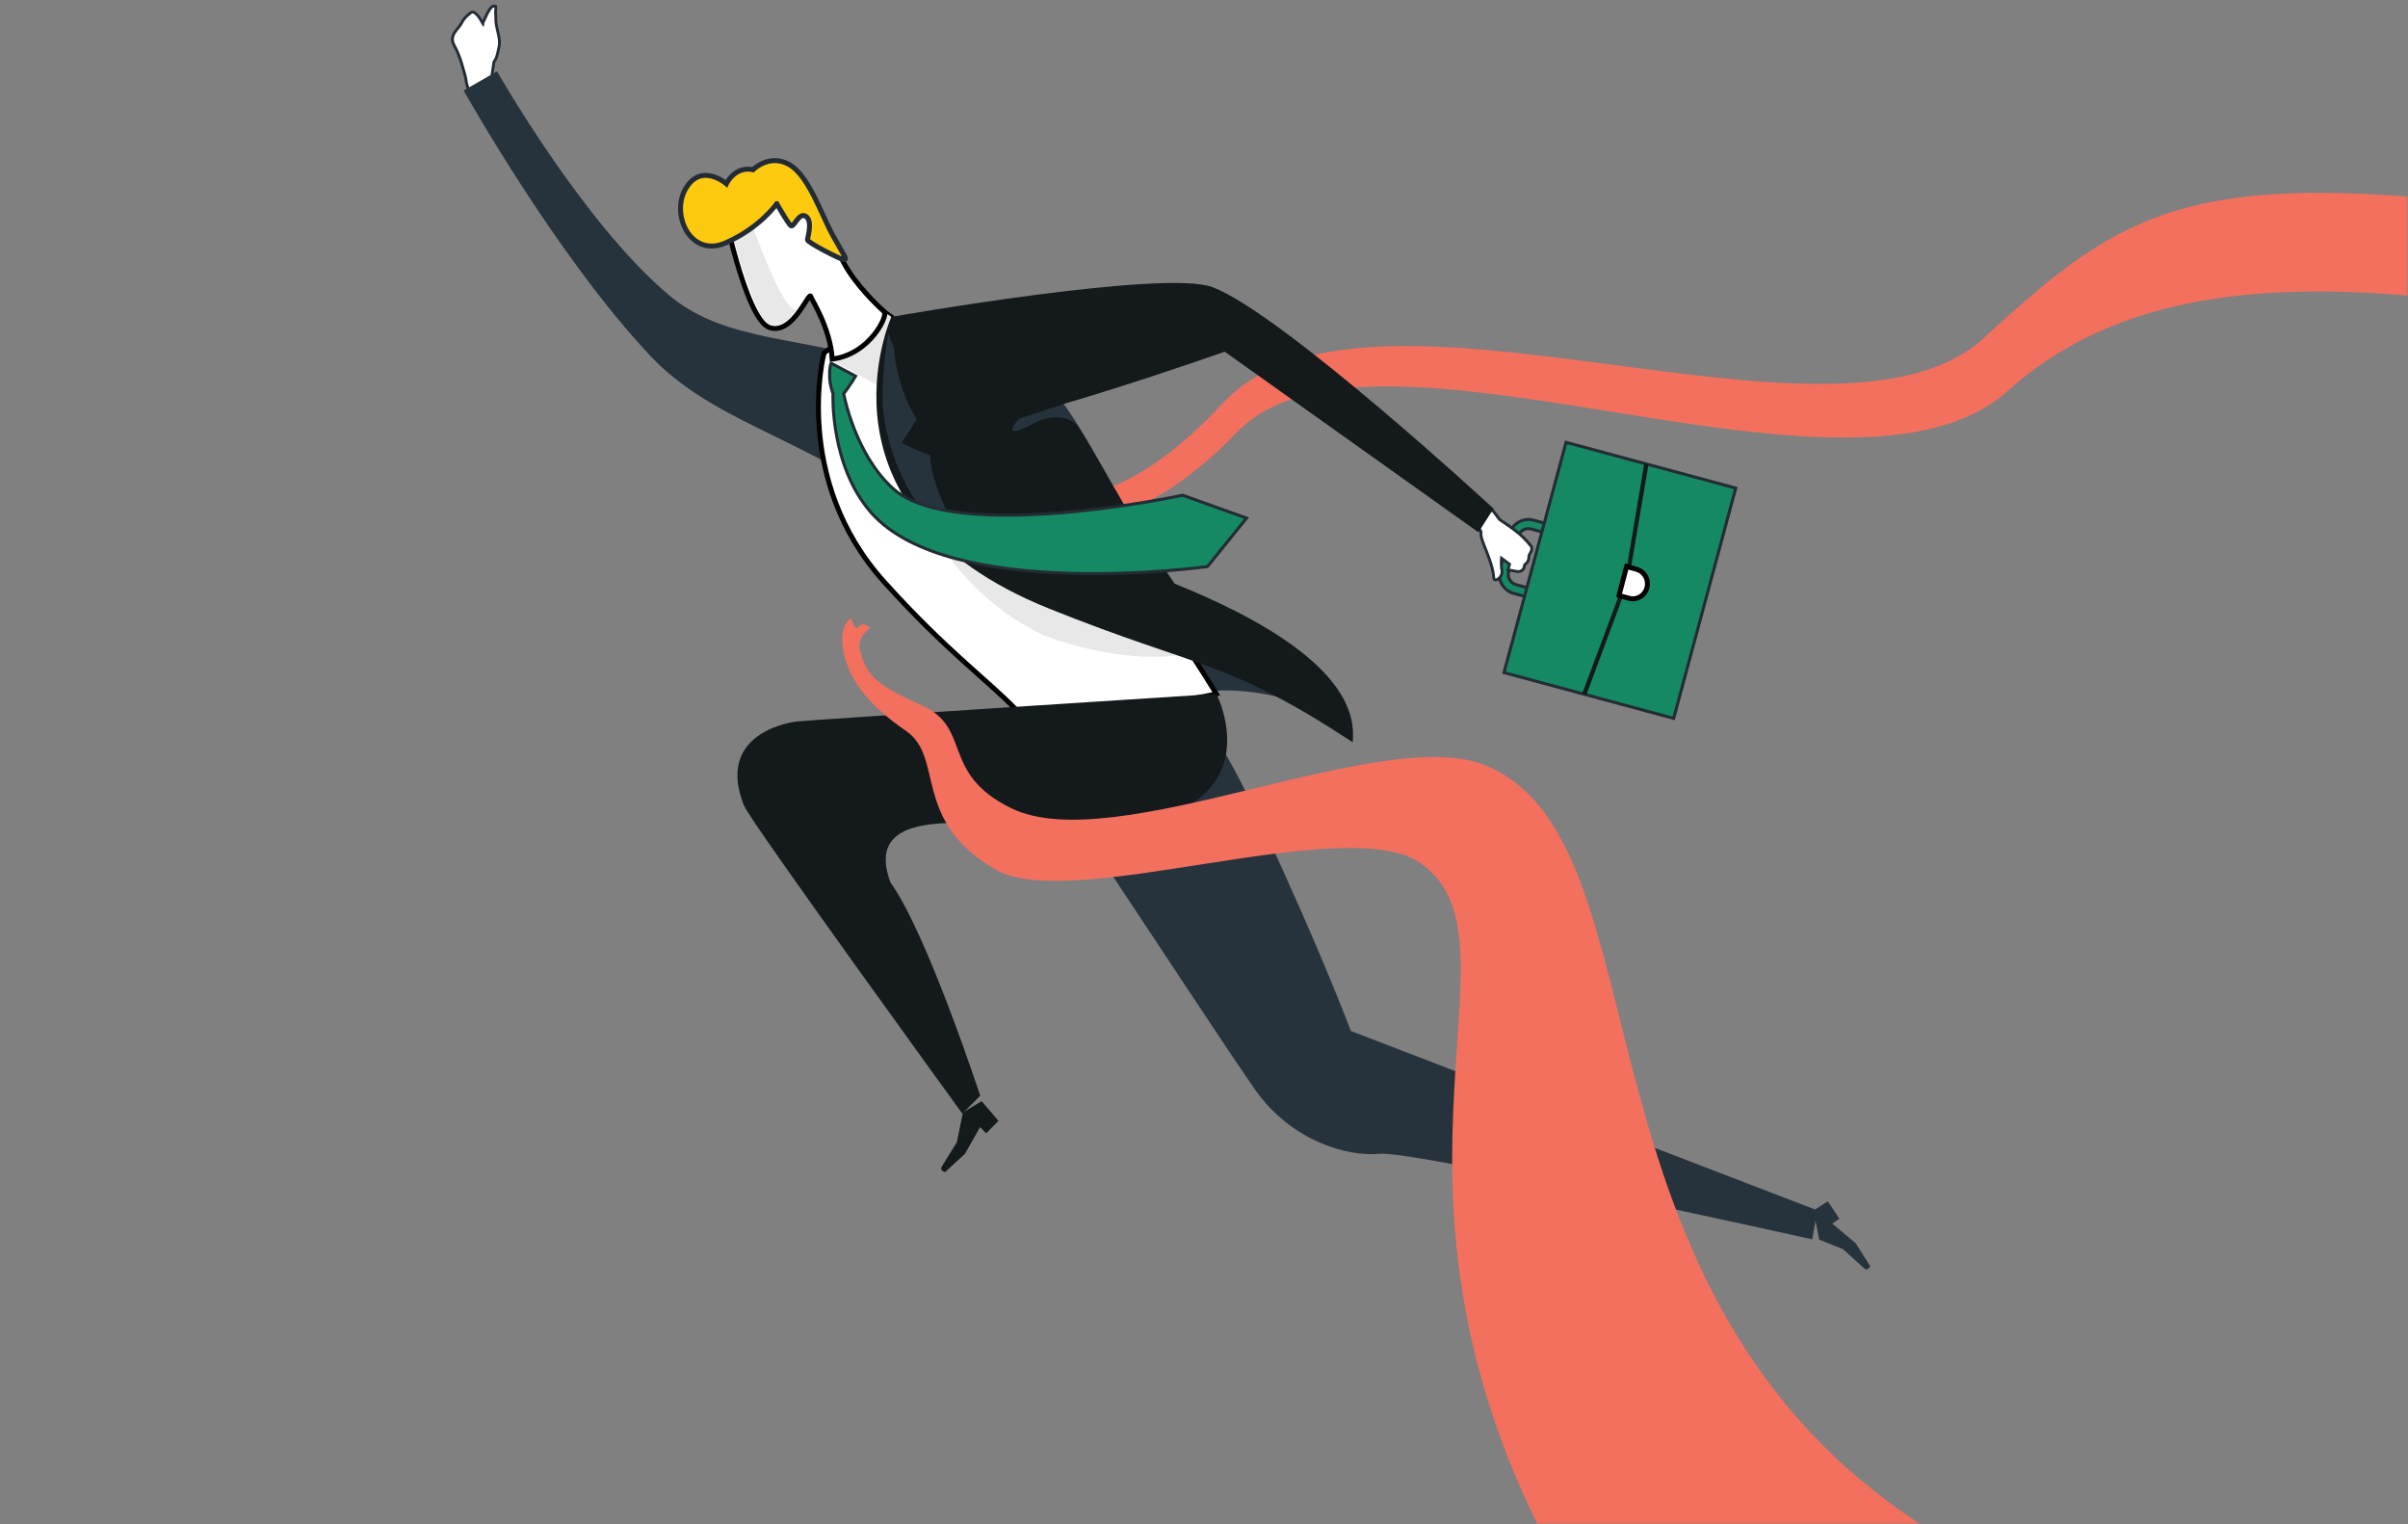 <?xml version="1.0" encoding="UTF-8"?> <svg xmlns="http://www.w3.org/2000/svg" width="485" height="307" viewBox="0 0 485 307" fill="none"><rect x="0" y="0" width="485" height="307" fill="#808080" stroke="none"/><mask id="mask0_5_4270" style="mask-type:luminance" maskUnits="userSpaceOnUse" x="0" y="0" width="485" height="307"><path d="M0 0H485V307H0V0Z" fill="white"></path></mask><g mask="url(#mask0_5_4270)"><path d="M95.16 18.552C95.367 18.552 95.594 18.494 95.861 18.377C96.198 18.228 96.697 18.072 97.177 17.917C97.963 17.67 98.449 17.514 98.65 17.326L98.715 17.268L98.735 17.177C98.942 16.249 99.066 15.341 99.195 14.374C99.28 13.745 99.371 13.096 99.487 12.421C100.019 11.805 100.246 10.676 100.422 9.845L100.499 9.482C100.72 8.483 100.551 7.678 100.35 6.75L100.182 5.998C100.104 5.66 100.026 5.316 99.961 4.972C99.87 4.544 99.87 4.129 99.864 3.688C99.864 3.539 99.864 3.383 99.857 3.227C99.857 3.104 99.844 2.981 99.838 2.851C99.825 2.624 99.812 2.397 99.818 2.176C99.818 2.098 99.831 2.014 99.838 1.936C99.857 1.787 99.87 1.631 99.857 1.482L99.844 1.281L99.65 1.229C99.604 1.216 99.552 1.209 99.507 1.209C99.079 1.209 98.793 1.657 98.585 1.981L98.501 2.111C98.19 2.559 97.969 3.052 97.761 3.532C97.697 3.675 97.632 3.818 97.567 3.96C97.534 4.025 97.508 4.084 97.476 4.142C97.398 4.291 97.32 4.44 97.268 4.635C97.268 4.655 97.255 4.681 97.255 4.7C97.197 4.596 97.139 4.499 97.087 4.402C96.743 3.785 96.412 3.208 95.88 2.741C95.679 2.559 95.458 2.39 95.205 2.39C94.952 2.39 94.803 2.533 94.621 2.695L94.485 2.812C93.791 3.383 93.343 3.85 92.934 4.681C92.792 4.979 92.532 5.29 92.26 5.615C91.663 6.335 90.988 7.153 91.163 8.217C91.241 8.677 91.468 9.086 91.682 9.482C91.779 9.657 91.877 9.832 91.955 10.007C92.519 11.266 92.928 12.395 93.2 13.453C93.278 13.758 93.369 14.069 93.46 14.374C93.648 15.01 93.849 15.665 93.921 16.32C93.953 16.606 93.992 16.827 94.089 17.099C94.154 17.274 94.193 17.417 94.219 17.566C94.355 18.423 94.881 18.546 95.173 18.546L95.16 18.552Z" fill="white"></path><path d="M99.494 1.508C99.169 1.508 98.884 2.053 98.722 2.293C98.339 2.844 98.099 3.487 97.814 4.103C97.71 4.324 97.599 4.492 97.534 4.732C97.489 4.908 97.508 5.102 97.463 5.277C97.45 5.336 97.431 5.388 97.405 5.44C97.275 5.29 97.152 5.135 97.048 4.96C96.613 4.22 96.276 3.506 95.679 2.974C95.458 2.779 95.316 2.702 95.199 2.702C95.03 2.702 94.9 2.851 94.654 3.058C94.011 3.59 93.57 4.032 93.181 4.83C92.694 5.822 91.202 6.802 91.436 8.197C91.54 8.814 91.955 9.365 92.201 9.917C92.701 11.039 93.155 12.2 93.46 13.407C93.707 14.368 94.076 15.321 94.187 16.314C94.219 16.587 94.251 16.781 94.342 17.028C94.407 17.197 94.453 17.365 94.485 17.547C94.57 18.085 94.829 18.287 95.16 18.287C95.335 18.287 95.536 18.228 95.744 18.137C96.548 17.78 98.164 17.404 98.456 17.138C98.8 15.587 98.923 14.05 99.221 12.317C99.825 11.681 100.045 10.215 100.221 9.449C100.435 8.489 100.266 7.737 100.058 6.783C99.935 6.205 99.799 5.634 99.682 5.057C99.559 4.447 99.591 3.876 99.572 3.26C99.559 2.903 99.52 2.546 99.533 2.189C99.539 1.968 99.591 1.741 99.572 1.527C99.546 1.527 99.526 1.521 99.5 1.521M99.494 0.937C99.565 0.937 99.637 0.943 99.708 0.963L100.104 1.067L100.136 1.475C100.149 1.657 100.136 1.832 100.117 1.981C100.11 2.053 100.097 2.131 100.097 2.202C100.097 2.403 100.097 2.617 100.117 2.844C100.123 2.974 100.13 3.104 100.136 3.234C100.136 3.396 100.143 3.552 100.143 3.707C100.143 4.129 100.149 4.531 100.234 4.934C100.305 5.271 100.376 5.608 100.454 5.946C100.506 6.179 100.558 6.419 100.61 6.653L100.623 6.711C100.83 7.672 101.012 8.502 100.772 9.566C100.746 9.67 100.727 9.793 100.694 9.923C100.526 10.76 100.292 11.883 99.753 12.564C99.643 13.206 99.559 13.829 99.475 14.432C99.345 15.406 99.215 16.32 99.007 17.261L98.968 17.436L98.832 17.56C98.586 17.787 98.125 17.936 97.255 18.209C96.782 18.358 96.295 18.514 95.971 18.656C95.672 18.793 95.406 18.858 95.153 18.858C94.842 18.858 94.089 18.741 93.914 17.638C93.895 17.514 93.856 17.385 93.804 17.229C93.694 16.924 93.648 16.69 93.616 16.379C93.544 15.756 93.363 15.133 93.168 14.484C93.077 14.173 92.98 13.868 92.902 13.556C92.636 12.518 92.234 11.409 91.676 10.163C91.604 10.001 91.514 9.839 91.416 9.657C91.196 9.261 90.949 8.807 90.865 8.301C90.664 7.107 91.416 6.199 92.026 5.466C92.286 5.148 92.532 4.856 92.662 4.59C93.09 3.72 93.577 3.214 94.284 2.63C94.336 2.591 94.375 2.552 94.414 2.513C94.615 2.338 94.842 2.137 95.186 2.137C95.53 2.137 95.802 2.338 96.049 2.559C96.548 3 96.879 3.539 97.184 4.077C97.184 4.064 97.197 4.058 97.197 4.051C97.223 3.999 97.255 3.941 97.281 3.882C97.346 3.74 97.411 3.603 97.47 3.461C97.69 2.968 97.911 2.455 98.235 1.988C98.261 1.955 98.287 1.91 98.313 1.865C98.547 1.501 98.891 0.963 99.475 0.956L99.494 0.937Z" fill="#232C34"></path><path d="M213.048 103.471C215.345 103.381 213.009 99.793 213.009 99.793C213.009 99.793 226.05 103.056 246.306 81.197C275.346 49.865 369.657 95.497 399.476 68.136C424.195 45.453 437.509 35.857 485.566 39.639L510 42.527V62.277L483.62 59.409C448.947 56.652 423.274 61.765 404.355 78.745C372.479 107.351 276.307 58.65 249.089 87.102C228.879 108.227 212.717 105.671 212.717 105.671C212.717 105.671 210.745 103.556 213.041 103.465L213.048 103.471Z" fill="#F3705E"></path><path d="M177.61 73.301C162.551 67.682 146.467 69.122 135.048 59.688C117.686 45.343 100.11 14.361 100.11 14.361L93.382 18.222C93.382 18.222 112.074 51.656 131.084 71.763C143.133 84.506 160.722 87.932 179.258 100.948C179.686 98.657 190.787 78.225 177.61 73.301Z" fill="#27333C"></path><path d="M267.457 144.108C267.457 144.108 246.196 131.851 224.934 145.483C203.485 134.447 182.781 101.953 182.781 101.953C182.781 101.953 227.471 120.4 248.668 129.866C254.364 132.416 267.457 144.108 267.457 144.108Z" fill="#27333C"></path><path d="M204.718 142.985C199.248 137.243 190.664 131.138 178.116 117.22C159.379 96.438 165.964 71.095 165.964 71.095L177.344 62.167C177.344 62.167 178.927 63.465 179.576 63.847C181.86 67.156 197.607 76.98 213.204 95.51C231.636 117.408 244.982 139.728 244.982 139.728C244.982 139.728 231.228 143.251 204.711 142.979L204.718 142.985Z" fill="white" stroke="#010101" stroke-miterlimit="10"></path><path d="M178.759 63.263L179.823 64.016C179.823 64.016 180.309 70.316 176.358 77.408C174.191 76.266 173.464 75.676 167.645 72.723C175.813 70.55 178.752 63.263 178.752 63.263H178.759Z" fill="#E7E8E7"></path><path d="M145.384 40.431C145.384 40.431 150.082 64.282 154.974 65.95C159.866 67.611 163.064 58.034 163.35 59.825C163.421 60.266 167.249 66.047 167.619 72.308C175.288 71.367 179.005 63.341 178.058 62.751C175.048 59.967 170.954 55.672 169.059 51.072C165.796 43.13 150.964 27.539 145.384 40.431Z" fill="white" stroke="#010101" stroke-miterlimit="10"></path><path d="M150.756 43.208C150.756 43.208 157.776 63.744 160.443 62.212C160.443 62.212 157.05 67.695 154.169 64.749C151.288 61.804 146.578 43.779 146.578 43.779L150.756 43.208Z" fill="#E7E8E7"></path><path d="M156.44 41.022C156.44 41.022 153.131 45.855 146.137 48.918C139.142 51.987 134.99 43.24 138.13 37.946C141.277 32.645 146.305 37.005 146.305 37.005C146.305 37.005 147.979 33.398 151.671 34.17C151.671 34.17 154.928 30.9 158.905 33.106C162.882 35.312 165.413 43.208 167.768 47.458C170.123 51.708 170.733 52.259 169.993 52.272C169.254 52.285 162.577 48.782 162.623 48.288C162.668 47.795 163.739 44.467 162.292 43.552C160.845 42.644 159.885 46.108 159.204 45.388C158.522 44.668 156.446 41.022 156.446 41.022H156.44Z" fill="#FDCA10" stroke="#232C34" stroke-miterlimit="10"></path><path d="M184.663 101.337C184.663 101.337 191.793 119.348 210.303 127.978C224.039 133.065 235.016 132.617 238.066 131.728C240.888 130.904 240.817 127.725 240.817 127.725C240.817 127.725 217.505 113.016 216.662 112.166C216.603 112.107 210.654 110.161 210.654 110.161L200.753 106.391L184.663 101.343V101.337Z" fill="#E7E8E7"></path><path d="M272.459 149.487C246.948 132.727 241.602 134.758 211.218 122.528C162.032 102.725 179.537 63.789 179.537 63.789C179.537 63.789 206.294 69.473 215.332 82.949C222.034 92.941 225.239 101.194 236.6 117.551C273.698 132.494 272.712 145.405 272.453 149.487H272.459Z" fill="#14191B"></path><path d="M313.652 117.746L315.559 110.68C316.13 108.558 314.872 106.372 312.75 105.794L308.89 104.75C306.761 104.179 304.575 105.437 304.004 107.566L302.103 114.625C301.526 116.753 302.784 118.94 304.912 119.511L308.779 120.549C310.901 121.126 313.094 119.861 313.665 117.746H313.652ZM305.769 108.039C306.08 106.897 307.255 106.216 308.396 106.528L312.263 107.572C313.412 107.877 314.086 109.058 313.782 110.2L311.874 117.266C311.563 118.408 310.382 119.089 309.24 118.784L305.366 117.739C304.225 117.434 303.55 116.247 303.855 115.112L305.762 108.039H305.769Z" fill="#148964" stroke="#232C34" stroke-width="0.61" stroke-miterlimit="10"></path><path d="M337.1 144.666L349.602 98.294L315.416 89.074L302.92 135.452L337.1 144.666Z" fill="#148964" stroke="#232C34" stroke-width="0.61" stroke-miterlimit="10"></path><path d="M301.246 116.786C301.538 116.786 301.889 116.513 302.116 116.247C302.46 115.832 302.596 115.339 302.499 114.852C302.33 113.963 302.375 112.983 302.421 112.412L304.043 113.619L303.725 114.748L304.03 114.807C304.03 114.807 304.555 114.904 305.528 115.079C305.626 115.099 305.717 115.105 305.801 115.105C306.502 115.105 306.943 114.586 306.995 114.099C307.034 113.833 307.047 113.743 307.241 113.587C307.864 113.107 307.936 112.516 307.929 112.056C307.929 111.971 307.974 111.744 308.26 111.27C308.701 110.524 308.435 110.07 308.403 110.018C308.331 109.927 307.105 108.403 305.989 107.468C304.64 106.346 302.388 104.86 302.051 104.639L300.552 102.66L296.718 105.061L296.958 105.314C297.684 106.086 298.307 106.923 298.314 107.144C298.132 107.858 298.612 109.071 299.229 110.602C299.903 112.302 300.747 114.417 300.87 116.435C300.877 116.636 301.039 116.779 301.246 116.779V116.786Z" fill="white"></path><path d="M300.487 103.043L297.165 105.126C297.165 105.126 298.703 106.761 298.593 107.196C298.236 108.604 300.922 112.62 301.155 116.422C301.155 116.474 301.194 116.5 301.246 116.5C301.538 116.5 302.395 115.819 302.22 114.904C301.953 113.483 302.194 111.887 302.194 111.887L304.374 113.509L304.082 114.528C304.082 114.528 304.607 114.625 305.574 114.8C305.652 114.813 305.73 114.82 305.801 114.82C306.391 114.82 306.677 114.365 306.716 114.067C306.755 113.781 306.781 113.593 307.073 113.366C307.585 112.97 307.656 112.497 307.65 112.062C307.65 111.803 307.832 111.446 308.026 111.128C308.39 110.511 308.169 110.18 308.169 110.18C308.169 110.18 306.917 108.623 305.807 107.695C304.354 106.489 301.856 104.86 301.856 104.86L300.481 103.05M300.63 102.284L300.948 102.699L302.265 104.432C302.719 104.73 304.86 106.145 306.19 107.254C307.326 108.208 308.578 109.752 308.63 109.817L308.649 109.843L308.662 109.869C308.727 109.973 309.045 110.544 308.526 111.42C308.234 111.9 308.234 112.069 308.227 112.075C308.234 112.549 308.163 113.262 307.429 113.82C307.36 113.877 307.315 113.987 307.293 114.151C307.222 114.748 306.683 115.397 305.814 115.397C305.71 115.397 305.6 115.391 305.489 115.371C304.51 115.196 303.984 115.099 303.984 115.099L303.374 114.982L303.543 114.385L303.725 113.749L302.68 112.97C302.661 113.502 302.667 114.184 302.784 114.813C302.894 115.384 302.732 115.962 302.336 116.442C302.077 116.753 301.655 117.084 301.246 117.084C300.883 117.084 300.604 116.818 300.585 116.461C300.468 114.502 299.631 112.406 298.963 110.725C298.333 109.142 297.873 107.987 298.022 107.163C297.918 106.897 297.347 106.158 296.75 105.522L296.276 105.016L296.86 104.646L300.182 102.563L300.623 102.284H300.63Z" fill="#232C34"></path><path d="M328.049 116.961L332.032 93.512L331.176 93.311L327.244 116.76L318.667 139.702L319.51 139.936L328.049 116.961Z" fill="#14191B"></path><path d="M326.083 119.919L328.113 120.484C329.684 120.919 331.299 119.958 331.721 118.349C332.149 116.74 331.215 115.086 329.645 114.651L327.62 114.086L326.083 119.913V119.919Z" fill="white" stroke="#010101" stroke-miterlimit="10"></path><path d="M205.282 84.312C205.282 84.312 200.617 89.204 208.201 85.272C214.599 81.956 217.415 86.18 217.415 86.18L214.261 81.353L205.282 84.312Z" fill="#27333C"></path><path d="M300.825 102.427L297.776 107.196L246.676 70.822C246.676 70.822 202.31 86.485 192.371 86.135C178.006 85.629 179.537 63.815 179.537 63.815C179.537 63.815 234.491 54.128 244.236 57.833C258.335 63.199 300.825 102.433 300.825 102.433V102.427Z" fill="#14191B"></path><path d="M180.082 70.186C180.082 70.186 180.277 77.401 184.637 84.435C183.106 86.985 181.607 89.113 181.607 89.113C181.607 89.113 183.456 90.346 187.362 91.682C187.206 96.016 191.371 106.54 197.425 113.113C182.619 104.555 178.765 89.982 177.967 83.28C177.176 76.584 178.914 67.13 178.914 67.13L180.076 70.2L180.082 70.186Z" fill="#27333C"></path><path d="M219.075 168.835L217.719 166.765C217.719 166.765 231.299 160.186 231.442 164.572C231.584 168.958 219.069 168.835 219.069 168.835H219.075Z" fill="#27333C"></path><path d="M197.723 221.76L201.104 225.718L198.625 228.222L197.399 226.983L194.349 232.355L190.333 236.047C190.333 236.047 189.14 235.71 189.71 234.899C189.873 234.671 192.714 230.045 192.714 230.045L193.947 224.018L197.723 221.747V221.76Z" fill="#14191B"></path><path d="M277.994 232.355C284.644 231.687 365.011 249.582 365.011 249.582L365.66 245.818L366.406 249.64L371.214 251.574C371.214 251.574 375.243 255.2 375.444 255.402C376.138 256.115 376.69 254.999 376.69 254.999L373.777 250.386L369.041 246.415L370.474 245.436L368.152 241.919L365.556 243.58V243.567L272.083 207.622C265.459 190.201 251.029 158.109 246.247 150.914C240.895 142.855 206.034 149.136 206.034 149.136C206.034 149.136 255.512 163.8 219.056 168.802C229.171 183.972 248.57 213.507 252.859 219.541C260.132 229.766 271.343 233.023 277.994 232.349V232.355Z" fill="#27333C"></path><path d="M244.989 139.735C244.989 139.735 163.226 144.964 160.404 145.308C157.588 145.652 144.327 148.455 149.861 162.256C151.165 165.5 193.824 224.264 193.824 224.264L197.425 220.657C197.425 220.657 186.694 187.878 179.356 177.73C172.556 159.485 203.478 167.589 218.2 167.083C258.536 165.694 244.982 139.741 244.982 139.741L244.989 139.735Z" fill="#14191B"></path><path d="M167.391 73.145C167.391 73.145 167.034 73.826 167.099 75.682C167.054 77.343 167.774 79.29 167.774 79.29C167.774 79.29 167.119 93.726 175.456 103.231C191.326 121.321 243.191 114.099 243.191 114.099L251.074 104.334L238.202 99.728C238.202 99.728 192.305 109.616 179.874 98.391C172.121 91.384 169.935 79.296 169.935 79.296C169.935 79.296 171.394 77.356 172.329 75.747C169.617 74.281 167.398 73.145 167.398 73.145H167.391Z" fill="#148964" stroke="#232C34" stroke-width="0.61" stroke-miterlimit="10"></path><path d="M172.465 126.537C172.737 126.479 173.328 125.467 174.061 125.752C174.775 125.928 175.287 126.473 175.287 126.473C175.287 126.473 172.478 128.224 173.211 130.962C174.58 136.101 176.306 137.853 185.778 142.109C195.802 146.619 189.373 155.728 203.621 162.736C224.506 173.02 278.467 145.529 299.261 154.158C336.652 169.678 313.729 260.151 387.693 307.535L372.758 307.522L309.934 307.535C274.327 235.554 308.059 189.279 286.129 173.824C271.246 163.339 215.909 183.875 200.694 175.206C183.43 165.37 190.372 152.549 182.444 147.164C174.249 141.597 171.245 136.478 170.129 132.299C168.436 125.966 171.492 124.461 171.492 124.461C171.492 124.461 171.667 126.051 172.478 126.524L172.465 126.537Z" fill="#F3705E"></path></g></svg> 